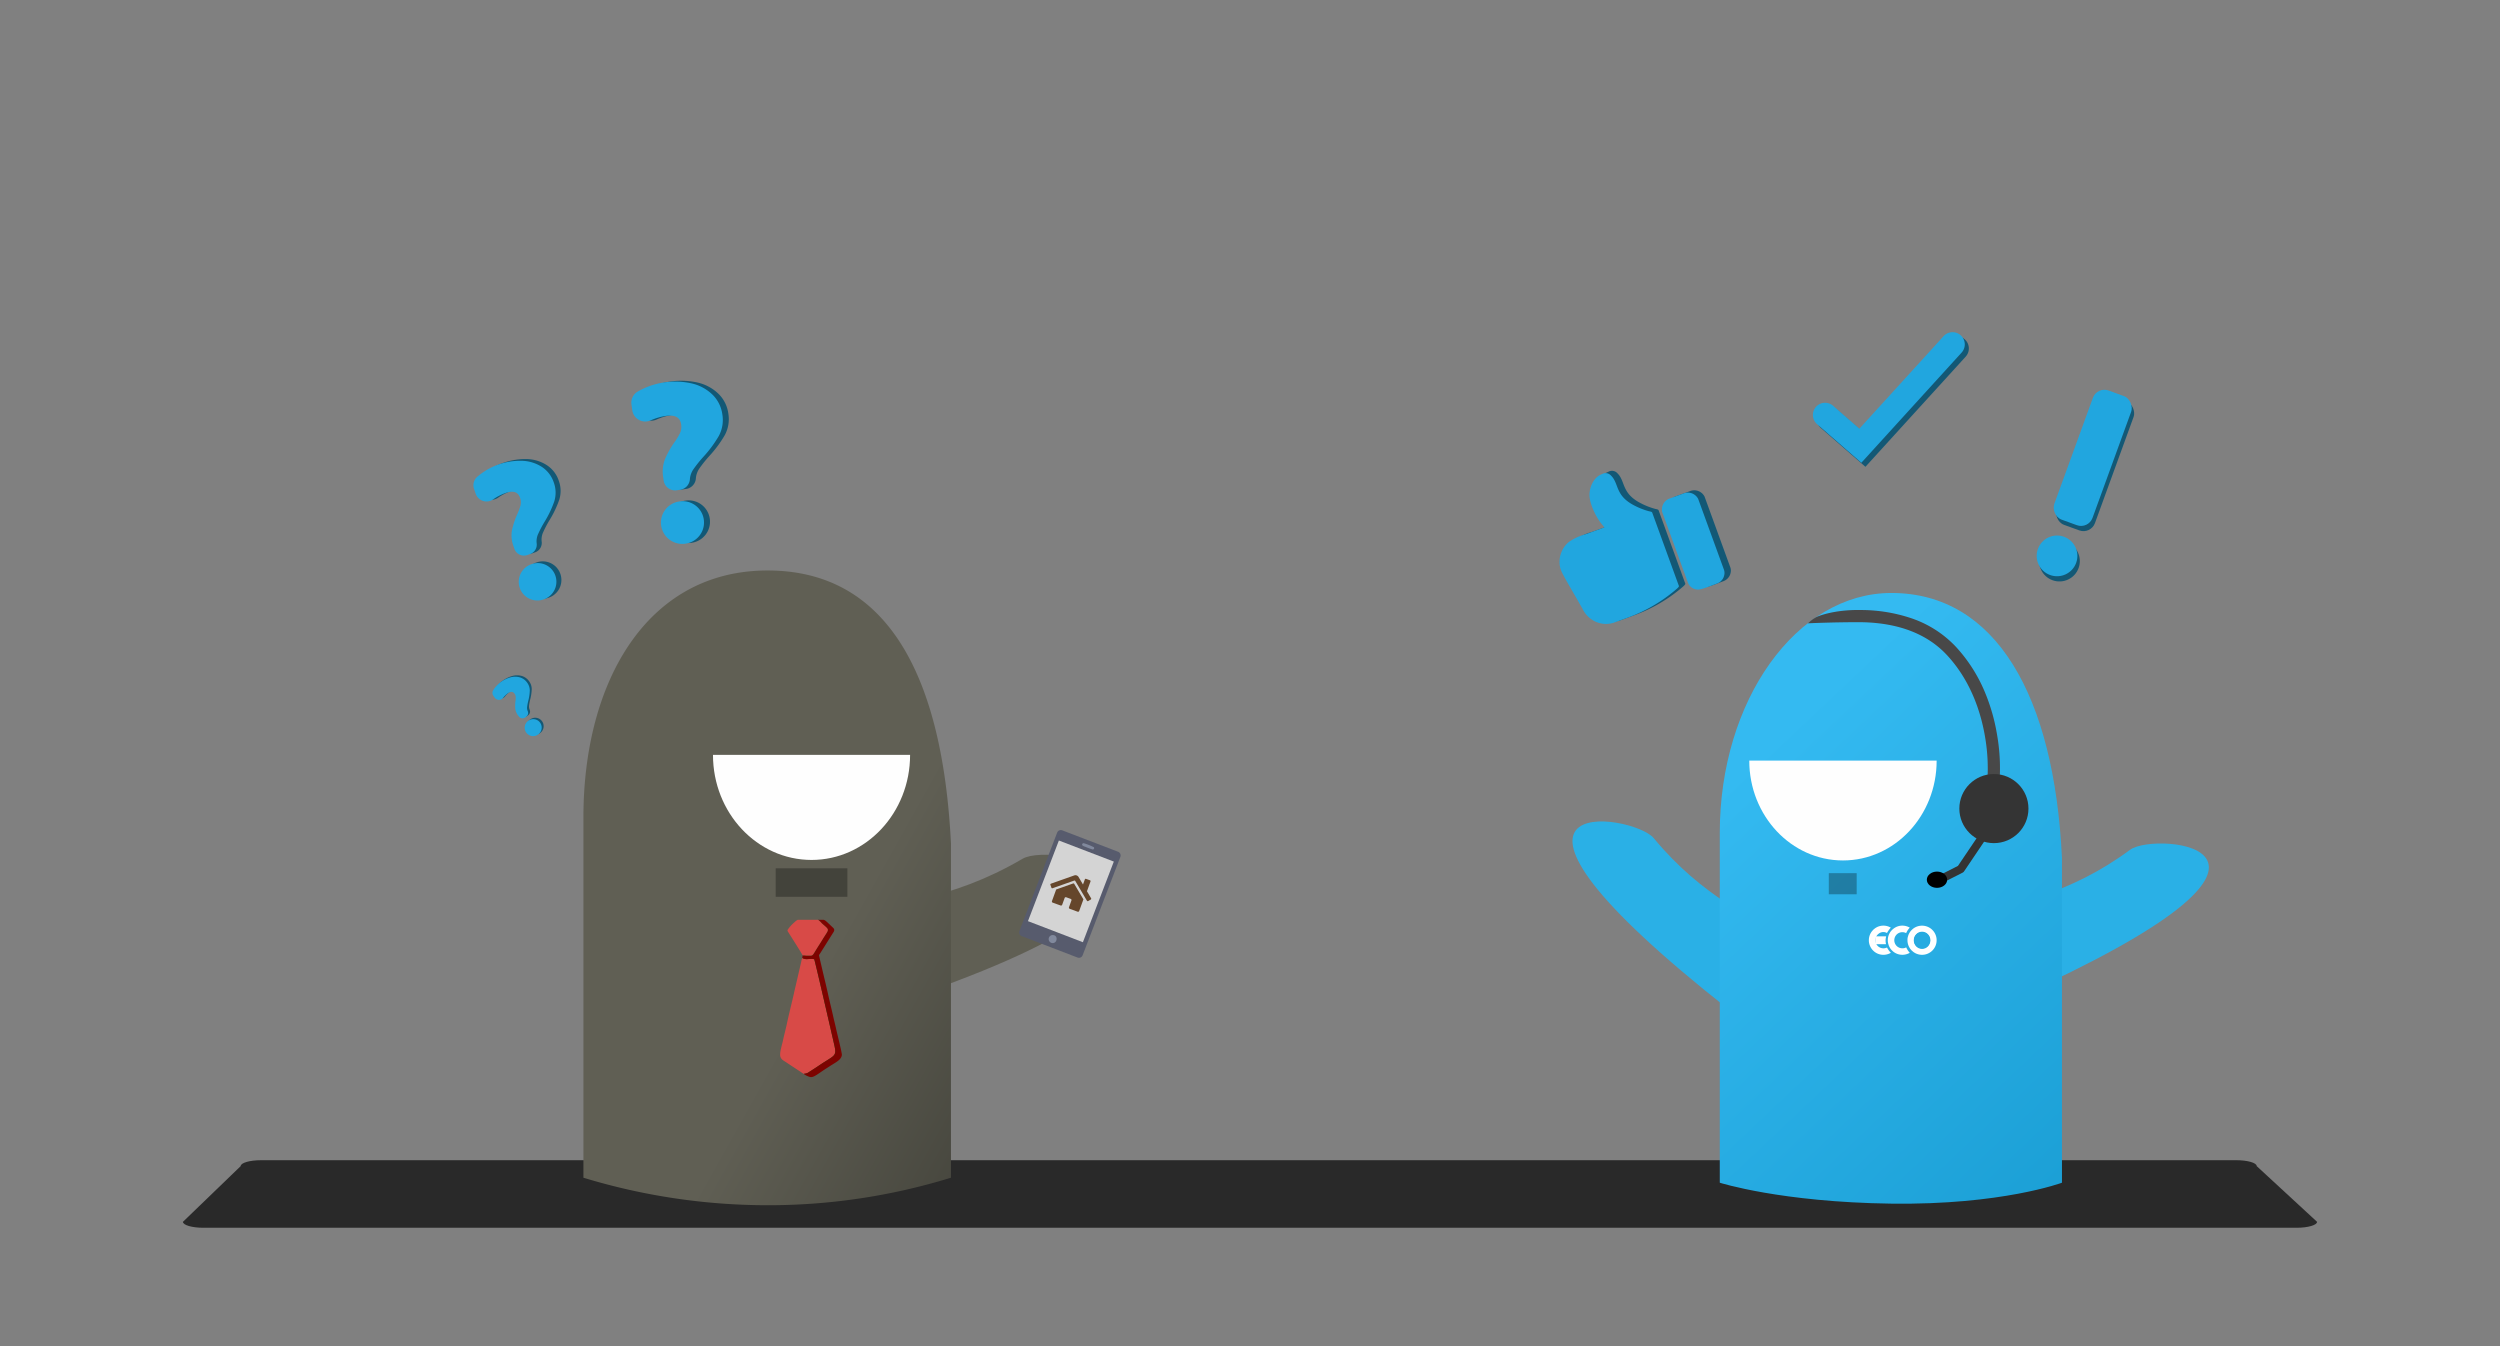 <svg xmlns="http://www.w3.org/2000/svg" xmlns:xlink="http://www.w3.org/1999/xlink" width="615" height="331.14" viewBox="0 0 615 331.14">
  <rect x="0" y="0" width="615" height="331.14" fill="#808080" stroke="none"/>
  <defs>
    <linearGradient id="linear-gradient" x1="0.727" y1="0.545" x2="1.178" y2="0.981" gradientUnits="objectBoundingBox">
      <stop offset="0" stop-color="#605f54"/>
      <stop offset="1" stop-color="#414139"/>
    </linearGradient>
    <linearGradient id="linear-gradient-2" x1="0.5" y1="0.058" x2="1.015" y2="1.037" gradientUnits="objectBoundingBox">
      <stop offset="0" stop-color="#34baf1"/>
      <stop offset="1" stop-color="#1a9ed4"/>
    </linearGradient>
    <clipPath id="clip-FAQ_4">
      <rect width="615" height="331.14"/>
    </clipPath>
  </defs>
  <g id="FAQ_4" data-name="FAQ 4" clip-path="url(#clip-FAQ_4)">
    <g id="Grupo_1870" data-name="Grupo 1870">
      <path id="Caminho_8146" data-name="Caminho 8146" d="M47.893,2.264C54.545-.722,61.713-1.254,65.168,3.749h0c3.455,5,1.946,13.7-4.706,16.69-13.7,6.152-25.671,7.075-41.1,18.449C13.02,43.562-34.484,39.239,47.893,2.264Z" transform="translate(543.381 247.923) rotate(180)" fill="#2ab0e6" fill-rule="evenodd"/>
      <path id="Caminho_1601" data-name="Caminho 1601" d="M47.893,38.16c6.652,2.986,13.821,3.518,17.276-1.485h0c3.455-5,1.946-13.7-4.706-16.69-13.7-6.152-25.672-7.075-41.1-18.448C13.02-3.138-34.484,1.185,47.893,38.16Z" transform="translate(388.394 199.998) rotate(14)" fill="#2ab0e6" fill-rule="evenodd"/>
      <path id="Caminho_8142" data-name="Caminho 8142" d="M19.2,0H505.154c2.761,0,5,.653,5,1.458L525,15.161c0,.805-2.239,1.458-5,1.458H5c-2.761,0-5-.653-5-1.458l14.2-13.7C14.2.653,16.435,0,19.2,0Z" transform="translate(45 285.41)" fill="#292929"/>
      <g id="Grupo_1863" data-name="Grupo 1863">
        <path id="Caminho_1601-2" data-name="Caminho 1601" d="M52.82,2.5C60.157-.8,68.063-1.383,71.873,4.135h0c3.811,5.509,2.147,15.113-5.19,18.407-15.113,6.785-28.313,7.8-45.331,20.346C14.36,48.044-38.032,43.276,52.82,2.5Z" transform="matrix(-0.995, -0.105, 0.105, -0.995, 268.326, 256.153)" fill="#605f54" fill-rule="evenodd"/>
        <path id="Caminho_413" data-name="Caminho 413" d="M45.329,0C74.894.015,88.358,26.043,90.41,67.071V149.38a152.517,152.517,0,0,1-45.082,6.767A155.68,155.68,0,0,1,0,149.38V60.746C0,27.2,15.764-.025,45.329,0Z" transform="translate(143.521 140.34)" fill-rule="evenodd" fill="url(#linear-gradient)"/>
        <path id="Caminho_414" data-name="Caminho 414" d="M151.886,181.68H176.13c0,14.273-10.855,25.844-24.244,25.844S127.64,195.953,127.64,181.68Z" transform="translate(47.753 4.021)" fill="#fefefe" fill-rule="evenodd"/>
        <path id="Caminho_415" data-name="Caminho 415" d="M189.84,300.429h17.632V293.42H189.84Z" transform="translate(0.982 -79.817)" fill-rule="evenodd" opacity="0.3"/>
        <g id="Grupo_965" data-name="Grupo 965" transform="translate(191.915 226.082)">
          <path id="Caminho_699" data-name="Caminho 699" d="M8.375.224,5.36,0,1.4,12.618,5.36,33.611,0,36.738,1.4,37.8l7.649-4.188L5.918,8.878,9.827,2.736Z" transform="matrix(0.996, -0.087, 0.087, 0.996, 2.363, 0.856)" fill="#276427"/>
          <path id="Caminho_682" data-name="Caminho 682" d="M5.818,28.531,1.326,25.554c-.552-.359-1.02-.569-1.252-1.241-.3-.861.384-2.877.635-4.073.274-1.3.672-2.747.945-4.041.577-2.741,1.279-5.359,1.875-8.1L5.177.989A4.344,4.344,0,0,1,5.45,0c.905.572,1.776.045,2.929.3.277.749,4.432,18.905,4.9,20.941.724,3.161.236,2.487-4.122,5.485L6.813,28.235c-.374.2-.8.148-1,.3Z" transform="translate(0 9.585)" fill="#d84a47" fill-rule="evenodd"/>
          <path id="Caminho_683" data-name="Caminho 683" d="M.368,37.921c.2-.149.621-.1,1-.3l2.343-1.513c4.359-3,4.847-2.324,4.122-5.485-.467-2.036-4.622-20.192-4.9-20.941C1.776,9.435.905,9.962,0,9.39c0-.381.067-.355.076-.656.266-.026.7.068,1.058.066,1.478-.007,1.259.19,2.093-1.193.558-.926,1.137-1.788,1.686-2.7,1.687-2.787,1.929-2.228.042-3.9-.224-.2-.306-.329-.516-.539A5.359,5.359,0,0,0,3.856,0H5.3a1.533,1.533,0,0,1,.545.345,2.672,2.672,0,0,1,.29.239L7.646,2.023c.466.541.064.92-.192,1.352l-3,4.783c-.434.644-.388.408-.181,1.314l1.118,4.775c.536,2.112.973,4.236,1.465,6.316.252,1.067.49,2.033.728,3.125s.511,2.086.742,3.186c.129.614,1.455,5.91,1.412,6.353-.124,1.27-1.64,1.888-3.017,2.806-.395.263-.787.5-1.194.77-1.728,1.159-2.492,1.765-3.16,1.874H1.936a4.766,4.766,0,0,1-1.568-.755Z" transform="translate(5.45 0.195)" fill="#7d0300" fill-rule="evenodd"/>
          <path id="Caminho_684" data-name="Caminho 684" d="M3.7,8.734C3.546,8.324.579,3.676.165,3.011A.66.66,0,0,1,0,2.5,9.039,9.039,0,0,1,1.763.551,3.136,3.136,0,0,1,2.49,0h5a5.358,5.358,0,0,1,.583.473c.209.211.292.341.516.539,1.887,1.671,1.645,1.112-.042,3.9-.55.908-1.128,1.77-1.686,2.7C6.021,8.99,6.24,8.793,4.762,8.8c-.359,0-.792-.092-1.058-.066Z" transform="translate(1.821 0.195)" fill="#d84a47" fill-rule="evenodd"/>
        </g>
        <g id="Grupo_1862" data-name="Grupo 1862" transform="matrix(0.999, 0.052, -0.052, 0.999, 11.395, -23.503)">
          <path id="Caminho_1934" data-name="Caminho 1934" d="M0,.979v25.9a.972.972,0,0,0,.925.979h14.8a.971.971,0,0,0,.925-.979V.979A.972.972,0,0,0,15.723,0H.925A.971.971,0,0,0,0,.979Z" transform="translate(260.406 214.095) rotate(18)" fill="#575b6d" fill-rule="evenodd"/>
          <path id="Caminho_1936" data-name="Caminho 1936" d="M0,21.238H14.471V0H0Z" transform="translate(260.629 216.932) rotate(18)" fill="#d4d4d4" fill-rule="evenodd"/>
          <path id="Caminho_1937" data-name="Caminho 1937" d="M.764.038a.989.989,0,1,0,.476,1.921C2.425,1.671,2.058-.3.764.038Z" transform="translate(259.729 239.956) rotate(18)" fill="#81899d" fill-rule="evenodd"/>
          <path id="Caminho_1938" data-name="Caminho 1938" d="M.235.046A.358.358,0,0,0,.143.668a2.475,2.475,0,0,0,.868.065A17.812,17.812,0,0,0,2.892.7.359.359,0,0,0,2.96.082,14.58,14.58,0,0,0,.235.047Z" transform="translate(266.53 217.152) rotate(18)" fill="#81899d" fill-rule="evenodd"/>
          <path id="Icon_awesome-home" data-name="Icon awesome-home" d="M5.192,4.406,1.777,7.219v3.036a.3.3,0,0,0,.3.3l2.076-.005a.3.3,0,0,0,.295-.3V8.476a.3.3,0,0,1,.3-.3H5.926a.3.3,0,0,1,.3.3v1.772a.3.3,0,0,0,.3.3l2.075.006a.3.3,0,0,0,.3-.3V7.217L5.476,4.406A.226.226,0,0,0,5.192,4.406Zm5.394,1.912L9.038,5.041V2.476a.222.222,0,0,0-.222-.222H7.779a.222.222,0,0,0-.222.222V3.821L5.9,2.456a.889.889,0,0,0-1.13,0L.08,6.318a.222.222,0,0,0-.03.313l.472.574a.222.222,0,0,0,.313.03L5.192,3.647a.226.226,0,0,1,.283,0L9.833,7.235a.222.222,0,0,0,.313-.03l.472-.574a.222.222,0,0,0-.031-.314Z" transform="translate(261.005 221.569) rotate(17)" fill="#65462b"/>
        </g>
      </g>
      <g id="Grupo_1858" data-name="Grupo 1858" transform="translate(-105.168 128.385) rotate(-19)">
        <g id="Grupo_1829" data-name="Grupo 1829" transform="translate(213.644 60.815)">
          <path id="Caminho_8103" data-name="Caminho 8103" d="M464.06,385.854h-.732a2.476,2.476,0,0,1-2.474-2.474v-.615a7.569,7.569,0,0,1,.857-3.789,19.933,19.933,0,0,1,2.4-3.226,14.22,14.22,0,0,0,1.632-1.968,3.31,3.31,0,0,0,.516-1.831c0-1.527-.995-2.27-3.042-2.27a12.352,12.352,0,0,0-3.353.5,2.823,2.823,0,0,1-3.6-2.714v-1.244a2.769,2.769,0,0,1,1.633-2.538,16.206,16.206,0,0,1,11.967-.1,9.487,9.487,0,0,1,4.022,3.048,7.341,7.341,0,0,1,1.443,4.449,7.237,7.237,0,0,1-1.395,4.45,25.439,25.439,0,0,1-3.9,3.974,27.787,27.787,0,0,0-2.5,2.356,4.35,4.35,0,0,0-1.04,1.936A2.467,2.467,0,0,1,464.06,385.854Z" transform="translate(-456.268 -362.491)" fill="#135875"/>
          <path id="Caminho_8104" data-name="Caminho 8104" d="M475.071,506.578h-.1a4.585,4.585,0,1,1,0-9.17h.1a4.585,4.585,0,1,1,0,9.17Z" transform="translate(-467.686 -471.582)" fill="#135875"/>
        </g>
        <g id="Grupo_1830" data-name="Grupo 1830" transform="translate(212.343 60.815)">
          <path id="Caminho_8101" data-name="Caminho 8101" d="M464.06,385.854h-.732a2.476,2.476,0,0,1-2.474-2.474v-.615a7.569,7.569,0,0,1,.857-3.789,19.933,19.933,0,0,1,2.4-3.226,14.22,14.22,0,0,0,1.632-1.968,3.31,3.31,0,0,0,.516-1.831c0-1.527-.995-2.27-3.042-2.27a12.352,12.352,0,0,0-3.353.5,2.823,2.823,0,0,1-3.6-2.714v-1.244a2.769,2.769,0,0,1,1.633-2.538,16.206,16.206,0,0,1,11.967-.1,9.487,9.487,0,0,1,4.022,3.048,7.341,7.341,0,0,1,1.443,4.449,7.237,7.237,0,0,1-1.395,4.45,25.439,25.439,0,0,1-3.9,3.974,27.787,27.787,0,0,0-2.5,2.356,4.35,4.35,0,0,0-1.04,1.936A2.467,2.467,0,0,1,464.06,385.854Z" transform="translate(-456.268 -362.491)" fill="#21a6df"/>
          <path id="Caminho_8102" data-name="Caminho 8102" d="M475.071,506.578h-.1a4.585,4.585,0,1,1,0-9.17h.1a4.585,4.585,0,1,1,0,9.17Z" transform="translate(-467.686 -471.582)" fill="#21a6df"/>
        </g>
      </g>
      <g id="Grupo_1858-2" data-name="Grupo 1858" transform="matrix(0.809, -0.588, 0.588, 0.809, -87.155, 245.479)">
        <g id="Grupo_1829-2" data-name="Grupo 1829" transform="translate(212.932 60.815)">
          <path id="Caminho_8103-2" data-name="Caminho 8103" d="M459.793,373.061h-.331a1.12,1.12,0,0,1-1.119-1.119v-.278a3.424,3.424,0,0,1,.388-1.714,9.016,9.016,0,0,1,1.086-1.459,6.433,6.433,0,0,0,.739-.89,1.5,1.5,0,0,0,.233-.828c0-.691-.45-1.027-1.376-1.027a5.589,5.589,0,0,0-1.517.228,1.277,1.277,0,0,1-1.628-1.228v-.563a1.253,1.253,0,0,1,.739-1.148,7.332,7.332,0,0,1,5.414-.047,4.292,4.292,0,0,1,1.82,1.379,3.322,3.322,0,0,1,.653,2.013,3.274,3.274,0,0,1-.631,2.013,11.508,11.508,0,0,1-1.765,1.8,12.576,12.576,0,0,0-1.131,1.066,1.968,1.968,0,0,0-.47.876A1.116,1.116,0,0,1,459.793,373.061Z" transform="translate(-456.268 -362.491)" fill="#135875"/>
          <path id="Caminho_8104-2" data-name="Caminho 8104" d="M472.507,501.557h-.044a2.074,2.074,0,1,1,0-4.148h.044a2.074,2.074,0,1,1,0,4.148Z" transform="translate(-469.166 -485.724)" fill="#135875"/>
        </g>
        <g id="Grupo_1830-2" data-name="Grupo 1830" transform="translate(212.343 60.815)">
          <path id="Caminho_8101-2" data-name="Caminho 8101" d="M459.793,373.061h-.331a1.12,1.12,0,0,1-1.119-1.119v-.278a3.424,3.424,0,0,1,.388-1.714,9.016,9.016,0,0,1,1.086-1.459,6.433,6.433,0,0,0,.739-.89,1.5,1.5,0,0,0,.233-.828c0-.691-.45-1.027-1.376-1.027a5.589,5.589,0,0,0-1.517.228,1.277,1.277,0,0,1-1.628-1.228v-.563a1.253,1.253,0,0,1,.739-1.148,7.332,7.332,0,0,1,5.414-.047,4.292,4.292,0,0,1,1.82,1.379,3.322,3.322,0,0,1,.653,2.013,3.274,3.274,0,0,1-.631,2.013,11.508,11.508,0,0,1-1.765,1.8,12.576,12.576,0,0,0-1.131,1.066,1.968,1.968,0,0,0-.47.876A1.116,1.116,0,0,1,459.793,373.061Z" transform="translate(-456.268 -362.491)" fill="#21a6df"/>
          <path id="Caminho_8102-2" data-name="Caminho 8102" d="M472.507,501.557h-.044a2.074,2.074,0,1,1,0-4.148h.044a2.074,2.074,0,1,1,0,4.148Z" transform="translate(-469.166 -485.724)" fill="#21a6df"/>
        </g>
      </g>
      <g id="Grupo_1858-3" data-name="Grupo 1858" transform="translate(-63.996 64.609) rotate(-8)">
        <g id="Grupo_1829-3" data-name="Grupo 1829" transform="translate(213.831 60.815)">
          <path id="Caminho_8103-3" data-name="Caminho 8103" d="M465.177,389.205h-.837a2.832,2.832,0,0,1-2.829-2.829v-.7a8.654,8.654,0,0,1,.98-4.332,22.787,22.787,0,0,1,2.745-3.688,16.255,16.255,0,0,0,1.867-2.25,3.784,3.784,0,0,0,.59-2.093c0-1.746-1.138-2.6-3.478-2.6a14.123,14.123,0,0,0-3.834.575,3.228,3.228,0,0,1-4.113-3.1v-1.423a3.166,3.166,0,0,1,1.868-2.9,18.53,18.53,0,0,1,13.684-.119,10.848,10.848,0,0,1,4.6,3.485,8.394,8.394,0,0,1,1.65,5.088,8.275,8.275,0,0,1-1.595,5.088,29.087,29.087,0,0,1-4.46,4.544,31.783,31.783,0,0,0-2.859,2.694,4.973,4.973,0,0,0-1.189,2.213A2.821,2.821,0,0,1,465.177,389.205Z" transform="translate(-456.268 -362.491)" fill="#135875"/>
          <path id="Caminho_8104-3" data-name="Caminho 8104" d="M475.742,507.893h-.11a5.242,5.242,0,1,1,0-10.485h.11a5.242,5.242,0,1,1,0,10.485Z" transform="translate(-467.299 -467.877)" fill="#135875"/>
        </g>
        <g id="Grupo_1830-3" data-name="Grupo 1830" transform="translate(212.343 60.815)">
          <path id="Caminho_8101-3" data-name="Caminho 8101" d="M465.177,389.205h-.837a2.832,2.832,0,0,1-2.829-2.829v-.7a8.654,8.654,0,0,1,.98-4.332,22.787,22.787,0,0,1,2.745-3.688,16.255,16.255,0,0,0,1.867-2.25,3.784,3.784,0,0,0,.59-2.093c0-1.746-1.138-2.6-3.478-2.6a14.123,14.123,0,0,0-3.834.575,3.228,3.228,0,0,1-4.113-3.1v-1.423a3.166,3.166,0,0,1,1.868-2.9,18.53,18.53,0,0,1,13.684-.119,10.848,10.848,0,0,1,4.6,3.485,8.394,8.394,0,0,1,1.65,5.088,8.275,8.275,0,0,1-1.595,5.088,29.087,29.087,0,0,1-4.46,4.544,31.783,31.783,0,0,0-2.859,2.694,4.973,4.973,0,0,0-1.189,2.213A2.821,2.821,0,0,1,465.177,389.205Z" transform="translate(-456.268 -362.491)" fill="#21a6df"/>
          <path id="Caminho_8102-3" data-name="Caminho 8102" d="M475.742,507.893h-.11a5.242,5.242,0,1,1,0-10.485h.11a5.242,5.242,0,1,1,0,10.485Z" transform="translate(-467.299 -467.877)" fill="#21a6df"/>
        </g>
      </g>
      <path id="Caminho_1602" data-name="Caminho 1602" d="M86.241,0c25.733,0,40.068,25.294,41.978,65.142v79.934s-14.769,5.512-41.978,5.149-42.2-5.149-42.2-5.149V59c0-32.587,18.9-59,42.2-59Z" transform="translate(379.024 145.872)" fill-rule="evenodd" fill="url(#linear-gradient-2)"/>
      <path id="Caminho_1603" data-name="Caminho 1603" d="M75.217,44.96H98.265c0,13.566-10.316,24.562-23.047,24.562S52.17,58.526,52.17,44.96Z" transform="translate(378.151 142.149)" fill="#fefefe" fill-rule="evenodd"/>
      <path id="Caminho_1604" data-name="Caminho 1604" d="M76.33,83.535h6.855V78.34H76.33Z" transform="translate(373.557 136.457)" fill-rule="evenodd" opacity="0.3"/>
      <g id="Layer_x0020_1" transform="translate(459.739 227.71)">
        <g id="_1760702271280" transform="translate(0 0)">
          <g id="Grupo_429" data-name="Grupo 429" transform="translate(4.657 0.001)">
            <path id="Caminho_822" data-name="Caminho 822" d="M37.672,3.87c.034-.049.068-.09.1-.137a1.979,1.979,0,0,1,2.465-.484A4.54,4.54,0,0,1,41.125,1.9a3.56,3.56,0,0,0-3.44-.111c-.045.023-.063.038-.109.061a3.78,3.78,0,0,0-.4.258l-.358.3-.011.013-.072.072-.013.011-.282.331a3.347,3.347,0,0,0-.244.37,3.593,3.593,0,0,0-.472,1.637v.289c0,.107.013.217.025.329.01.076.028.192.047.267s.144.481.144.494a3.671,3.671,0,0,0,.629,1.09.587.587,0,0,1,.056.063l.013.013.276.276.013.011c.032.021.051.047.085.072a3.5,3.5,0,0,0,1.7.781A3.659,3.659,0,0,0,41.13,8.09c-.023-.025-.045-.051-.068-.079a5.057,5.057,0,0,1-.819-1.268,1.676,1.676,0,0,1-.691.223,2.024,2.024,0,0,1-.859-.082,1.962,1.962,0,0,1-.336-.145,1.989,1.989,0,0,1-1.008-2.072,1.961,1.961,0,0,1,.322-.8Z" transform="translate(-35.72 -1.407)" fill="none" fill-rule="evenodd"/>
            <path id="_1" d="M37.672,3.87c.034-.049.068-.09.1-.137a1.979,1.979,0,0,1,2.465-.484A4.54,4.54,0,0,1,41.125,1.9a3.56,3.56,0,0,0-3.44-.111c-.045.023-.063.038-.109.061a3.78,3.78,0,0,0-.4.258l-.358.3-.011.013-.072.072-.013.011-.282.331a3.347,3.347,0,0,0-.244.37,3.593,3.593,0,0,0-.472,1.637v.289c0,.107.013.217.025.329.01.076.028.192.047.267s.144.481.144.494a3.671,3.671,0,0,0,.629,1.09.587.587,0,0,1,.056.063l.013.013.276.276.013.011c.032.021.051.047.085.072a3.5,3.5,0,0,0,1.7.781A3.659,3.659,0,0,0,41.13,8.09c-.023-.025-.045-.051-.068-.079a5.057,5.057,0,0,1-.819-1.268,1.676,1.676,0,0,1-.691.223,2.024,2.024,0,0,1-.859-.082,1.962,1.962,0,0,1-.336-.145,1.989,1.989,0,0,1-1.008-2.072,1.961,1.961,0,0,1,.322-.8Z" transform="translate(-35.72 -1.407)" fill="#fff" fill-rule="evenodd"/>
          </g>
          <g id="Grupo_430" data-name="Grupo 430" transform="translate(9.499 0.003)">
            <path id="Caminho_823" data-name="Caminho 823" d="M73.013,5.541l.011.014a1.692,1.692,0,0,0,.085.251l.011.014a1.616,1.616,0,0,0,.171.309c.034.049.068.09.1.137a1.86,1.86,0,0,0,.372.348,1.989,1.989,0,0,0,3.059-1.045,2.326,2.326,0,0,0,.076-.4,2.034,2.034,0,0,0-.365-1.32,1.893,1.893,0,0,0-.285-.316,1.789,1.789,0,0,0-.357-.255,1.938,1.938,0,0,0-.722-.24,2.024,2.024,0,0,0-.859.082,1.962,1.962,0,0,0-.336.145A1.989,1.989,0,0,0,72.97,5.332c.011.071.038.148.044.209Zm-1.671-.68V5.15a3.584,3.584,0,0,0,.472,1.637,3.16,3.16,0,0,0,.244.37l.282.331.013.011.072.072.011.013.358.3a3.78,3.78,0,0,0,.4.258c.045.023.063.038.109.061a3.61,3.61,0,0,0,2.863.165,3.882,3.882,0,0,0,.66-.326,2.364,2.364,0,0,0,.2-.135c.061-.045.124-.09.183-.141a2.727,2.727,0,0,0,.341-.32c.051-.066.1-.113.157-.181a3.546,3.546,0,0,0,.783-1.862c.013-.1.006-.207.018-.306a3.007,3.007,0,0,0-.032-.612,3.579,3.579,0,0,0-.828-1.818L77.489,2.5a3.1,3.1,0,0,0-.532-.454,3.616,3.616,0,0,0-2.633-.577,3.5,3.5,0,0,0-1.7.781c-.032.025-.052.051-.085.072l-.013.013-.276.276-.013.013a.586.586,0,0,1-.056.063,3.67,3.67,0,0,0-.629,1.09c0,.013-.128.427-.144.494s-.037.19-.047.267c-.014.111-.023.22-.027.329Z" transform="translate(-71.34 -1.417)" fill="none" fill-rule="evenodd"/>
            <path id="_1_0" d="M73.013,5.541l.011.014a1.692,1.692,0,0,0,.085.251l.011.014a1.616,1.616,0,0,0,.171.309c.034.049.068.09.1.137a1.86,1.86,0,0,0,.372.348,1.989,1.989,0,0,0,3.059-1.045,2.326,2.326,0,0,0,.076-.4,2.034,2.034,0,0,0-.365-1.32,1.893,1.893,0,0,0-.285-.316,1.789,1.789,0,0,0-.357-.255,1.938,1.938,0,0,0-.722-.24,2.024,2.024,0,0,0-.859.082,1.962,1.962,0,0,0-.336.145A1.989,1.989,0,0,0,72.97,5.332c.011.071.038.148.044.209Zm-1.671-.68V5.15a3.584,3.584,0,0,0,.472,1.637,3.16,3.16,0,0,0,.244.37l.282.331.013.011.072.072.011.013.358.3a3.78,3.78,0,0,0,.4.258c.045.023.063.038.109.061a3.61,3.61,0,0,0,2.863.165,3.882,3.882,0,0,0,.66-.326,2.364,2.364,0,0,0,.2-.135c.061-.045.124-.09.183-.141a2.727,2.727,0,0,0,.341-.32c.051-.066.1-.113.157-.181a3.546,3.546,0,0,0,.783-1.862c.013-.1.006-.207.018-.306a3.007,3.007,0,0,0-.032-.612,3.579,3.579,0,0,0-.828-1.818L77.489,2.5a3.1,3.1,0,0,0-.532-.454,3.616,3.616,0,0,0-2.633-.577,3.5,3.5,0,0,0-1.7.781c-.032.025-.052.051-.085.072l-.013.013-.276.276-.013.013a.586.586,0,0,1-.056.063,3.67,3.67,0,0,0-.629,1.09c0,.013-.128.427-.144.494s-.037.19-.047.267c-.014.111-.023.22-.027.329Z" transform="translate(-71.34 -1.417)" fill="#fff" fill-rule="evenodd"/>
            <ellipse id="Elipse_13" data-name="Elipse 13" cx="2.042" cy="2.119" rx="2.042" ry="2.119" transform="translate(1.553 1.485)" fill="#26abe1"/>
          </g>
          <g id="Grupo_431" data-name="Grupo 431">
            <path id="Caminho_824" data-name="Caminho 824" d="M3.081,4.448l.011-.014a1.692,1.692,0,0,1,.085-.251l.013-.014a1.616,1.616,0,0,1,.171-.309c.034-.049.068-.09.1-.137a1.86,1.86,0,0,1,.372-.348,1.811,1.811,0,0,1,2.031-.169,6.949,6.949,0,0,1,.945-1.313,3.56,3.56,0,0,0-3.44-.111c-.045.023-.063.038-.109.061a3.78,3.78,0,0,0-.4.258L2.5,2.4l-.011.013-.072.072L2.409,2.5l-.282.331a3.348,3.348,0,0,0-.244.37A3.593,3.593,0,0,0,1.41,4.838v.289c0,.107.013.217.027.329a2.45,2.45,0,0,0,.047.267,3.675,3.675,0,0,0,.773,1.584.587.587,0,0,1,.056.063l.011.013.276.276.013.011c.032.021.051.047.085.072a3.5,3.5,0,0,0,1.7.781A3.659,3.659,0,0,0,6.82,8.08C6.8,8.055,6.775,8.029,6.753,8a5.162,5.162,0,0,1-.879-1.237L5.817,6.8A1.987,1.987,0,0,1,3.04,5.319a2,2,0,0,1,0-.661c.011-.071.038-.15.044-.21Z" transform="translate(-1.41 -1.397)" fill="none" fill-rule="evenodd"/>
            <path id="_1_1" d="M3.081,4.448l.011-.014a1.692,1.692,0,0,1,.085-.251l.013-.014a1.616,1.616,0,0,1,.171-.309c.034-.049.068-.09.1-.137a1.86,1.86,0,0,1,.372-.348,1.811,1.811,0,0,1,2.031-.169,6.949,6.949,0,0,1,.945-1.313,3.56,3.56,0,0,0-3.44-.111c-.045.023-.063.038-.109.061a3.78,3.78,0,0,0-.4.258L2.5,2.4l-.011.013-.072.072L2.409,2.5l-.282.331a3.348,3.348,0,0,0-.244.37A3.593,3.593,0,0,0,1.41,4.838v.289c0,.107.013.217.027.329a2.45,2.45,0,0,0,.047.267,3.675,3.675,0,0,0,.773,1.584.587.587,0,0,1,.056.063l.011.013.276.276.013.011c.032.021.051.047.085.072a3.5,3.5,0,0,0,1.7.781A3.659,3.659,0,0,0,6.82,8.08C6.8,8.055,6.775,8.029,6.753,8a5.162,5.162,0,0,1-.879-1.237L5.817,6.8A1.987,1.987,0,0,1,3.04,5.319a2,2,0,0,1,0-.661c.011-.071.038-.15.044-.21Z" transform="translate(-1.41 -1.397)" fill="#fff" fill-rule="evenodd"/>
          </g>
          <path id="Caminho_825" data-name="Caminho 825" d="M13.91,20v1.939l2.652-.006a2.032,2.032,0,0,1-.092-.413,3.663,3.663,0,0,1,.017-1.047c.017-.1.079-.374.1-.47l-2.68,0Z" transform="translate(-12.329 -17.376)" fill="#fff" fill-rule="evenodd"/>
        </g>
      </g>
      <g id="Grupo_1864" data-name="Grupo 1864">
        <path id="Caminho_8146-2" data-name="Caminho 8146" d="M14742.094-12407.3a1,1,0,0,1-.893-.547,1,1,0,0,1,.438-1.345l5.7-2.895,5.105-7.564a1,1,0,0,1,1.389-.27,1,1,0,0,1,.27,1.389l-5.251,7.779a1.009,1.009,0,0,1-.376.332l-5.93,3.012A1,1,0,0,1,14742.094-12407.3Z" transform="translate(-14265.684 12625.097)" fill="#343434"/>
        <ellipse id="Elipse_349" data-name="Elipse 349" cx="2.5" cy="2" rx="2.5" ry="2" transform="translate(474 214.411)"/>
        <path id="Caminho_8146-3" data-name="Caminho 8146" d="M15430.866-12445.511l-2.984-.314a45.429,45.429,0,0,0-.541-10.793c-.919-5.59-3.284-13.629-9.342-20.177-4.8-5.188-11.785-7.925-20.764-8.136q-.541-.012-1.067-.012c-6.276,0-12.387.269-12.437.282a13.426,13.426,0,0,1,1.076-.894,9.529,9.529,0,0,1,1.076-.671s3.617-1.719,10.271-1.719c.379,0,.762,0,1.15.014a38.987,38.987,0,0,1,11.725,1.966,26.85,26.85,0,0,1,11.173,7.132,37.978,37.978,0,0,1,7.058,11.049,47.034,47.034,0,0,1,3.057,10.773A47.526,47.526,0,0,1,15430.866-12445.511Z" transform="translate(-14939 12638)" fill="#484848"/>
        <circle id="Elipse_348" data-name="Elipse 348" cx="8.5" cy="8.5" r="8.5" transform="translate(482 190.411)" fill="#343434"/>
      </g>
      <g id="Grupo_1869" data-name="Grupo 1869" transform="translate(62.374 -171.609) rotate(20)">
        <g id="Grupo_1865" data-name="Grupo 1865" transform="translate(121.357 39.456)">
          <rect id="Retângulo_1158" data-name="Retângulo 1158" width="10.015" height="33.801" rx="3" transform="translate(397 57)" fill="#135875"/>
          <circle id="Elipse_343" data-name="Elipse 343" cx="5.008" cy="5.008" r="5.008" transform="translate(397 94.557)" fill="#135875"/>
        </g>
        <g id="Grupo_1832" data-name="Grupo 1832" transform="translate(120.357 38.456)">
          <rect id="Retângulo_1158-2" data-name="Retângulo 1158" width="10.015" height="33.801" rx="3" transform="translate(397 57)" fill="#21a6df"/>
          <circle id="Elipse_343-2" data-name="Elipse 343" cx="5.008" cy="5.008" r="5.008" transform="translate(397 94.557)" fill="#21a6df"/>
        </g>
      </g>
      <g id="Grupo_1867" data-name="Grupo 1867" transform="translate(-16.182 -4.02)">
        <path id="Caminho_8147" data-name="Caminho 8147" d="M15399.827-12523.146l-10.895-9.49a3,3,0,0,1-.291-4.232,3,3,0,0,1,4.232-.291l6.467,5.633,20.707-22.752a3,3,0,0,1,4.238-.2,3,3,0,0,1,.2,4.238Z" transform="translate(-14924.749 12642)" fill="#135875"/>
        <path id="Caminho_8147-2" data-name="Caminho 8147" d="M15399.827-12523.146l-10.895-9.49a3,3,0,0,1-.291-4.232,3,3,0,0,1,4.232-.291l6.467,5.633,20.707-22.752a3,3,0,0,1,4.238-.2,3,3,0,0,1,.2,4.238Z" transform="translate(-14925.749 12641)" fill="#21a6df"/>
      </g>
      <g id="Grupo_1868" data-name="Grupo 1868" transform="translate(-28.25 148.146) rotate(-20)">
        <g id="Camada_x0020_1" transform="translate(391.773 114.835)">
          <g id="_2313875902880" transform="translate(0 0)">
            <path id="Caminho_8149" data-name="Caminho 8149" d="M25.915,13.1V32.32c0,.282-.983.572-1.4.737a38.264,38.264,0,0,1-12.811,2.282H7.73a6.234,6.234,0,0,1-4.816-2.62A6.7,6.7,0,0,1,1.7,29.369c-.162-.814-.305-1.714-.438-2.507C1.065,25.7,0,19.959,0,19.068v-.053a5.457,5.457,0,0,1,.462-2.578,5.745,5.745,0,0,1,.9-1.526A6.245,6.245,0,0,1,4.2,12.892a13.688,13.688,0,0,1,4.483-.376H13.62l-.415-1.2c-.66-2.009-1.07-5.637-.249-7.7C13.674,1.8,15.468,0,17.522,0a1.785,1.785,0,0,1,1.966,1.053c1.2,2.42-.572,4.65,2.294,8.234a17.693,17.693,0,0,0,3.428,3.2c.2.146.705.378.705.62Z" fill="#135875" fill-rule="evenodd"/>
            <path id="Caminho_8150" data-name="Caminho 8150" d="M9.424,2.5V21.056a2.433,2.433,0,0,1-.273,1.052,3.278,3.278,0,0,1-.567.759,2.842,2.842,0,0,1-1.958.766c-1.171,0-4.1.154-4.933-.22A2.7,2.7,0,0,1,0,21.056V2.5A2.873,2.873,0,0,1,3.018,0H6.405A2.853,2.853,0,0,1,9.424,2.5Z" transform="translate(28.271 11.337)" fill="#135875" fill-rule="evenodd"/>
          </g>
        </g>
        <g id="Camada_x0020_1-2" data-name="Camada_x0020_1" transform="translate(390.103 114.835)">
          <g id="_2313875902880-2" data-name="_2313875902880" transform="translate(0 0)">
            <path id="Caminho_8149-2" data-name="Caminho 8149" d="M25.915,13.1V32.32c0,.282-.983.572-1.4.737a38.264,38.264,0,0,1-12.811,2.282H7.73a6.234,6.234,0,0,1-4.816-2.62A6.7,6.7,0,0,1,1.7,29.369c-.162-.814-.305-1.714-.438-2.507C1.065,25.7,0,19.959,0,19.068v-.053a5.457,5.457,0,0,1,.462-2.578,5.745,5.745,0,0,1,.9-1.526A6.245,6.245,0,0,1,4.2,12.892a13.688,13.688,0,0,1,4.483-.376H13.62l-.415-1.2c-.66-2.009-1.07-5.637-.249-7.7C13.674,1.8,15.468,0,17.522,0a1.785,1.785,0,0,1,1.966,1.053c1.2,2.42-.572,4.65,2.294,8.234a17.693,17.693,0,0,0,3.428,3.2c.2.146.705.378.705.62Z" fill="#21a6df" fill-rule="evenodd"/>
            <path id="Caminho_8150-2" data-name="Caminho 8150" d="M9.424,2.5V21.056a2.433,2.433,0,0,1-.273,1.052,3.278,3.278,0,0,1-.567.759,2.842,2.842,0,0,1-1.958.766c-1.171,0-4.1.154-4.933-.22A2.7,2.7,0,0,1,0,21.056V2.5A2.873,2.873,0,0,1,3.018,0H6.405A2.853,2.853,0,0,1,9.424,2.5Z" transform="translate(28.271 11.337)" fill="#21a6df" fill-rule="evenodd"/>
          </g>
        </g>
      </g>
    </g>
  </g>
</svg>
